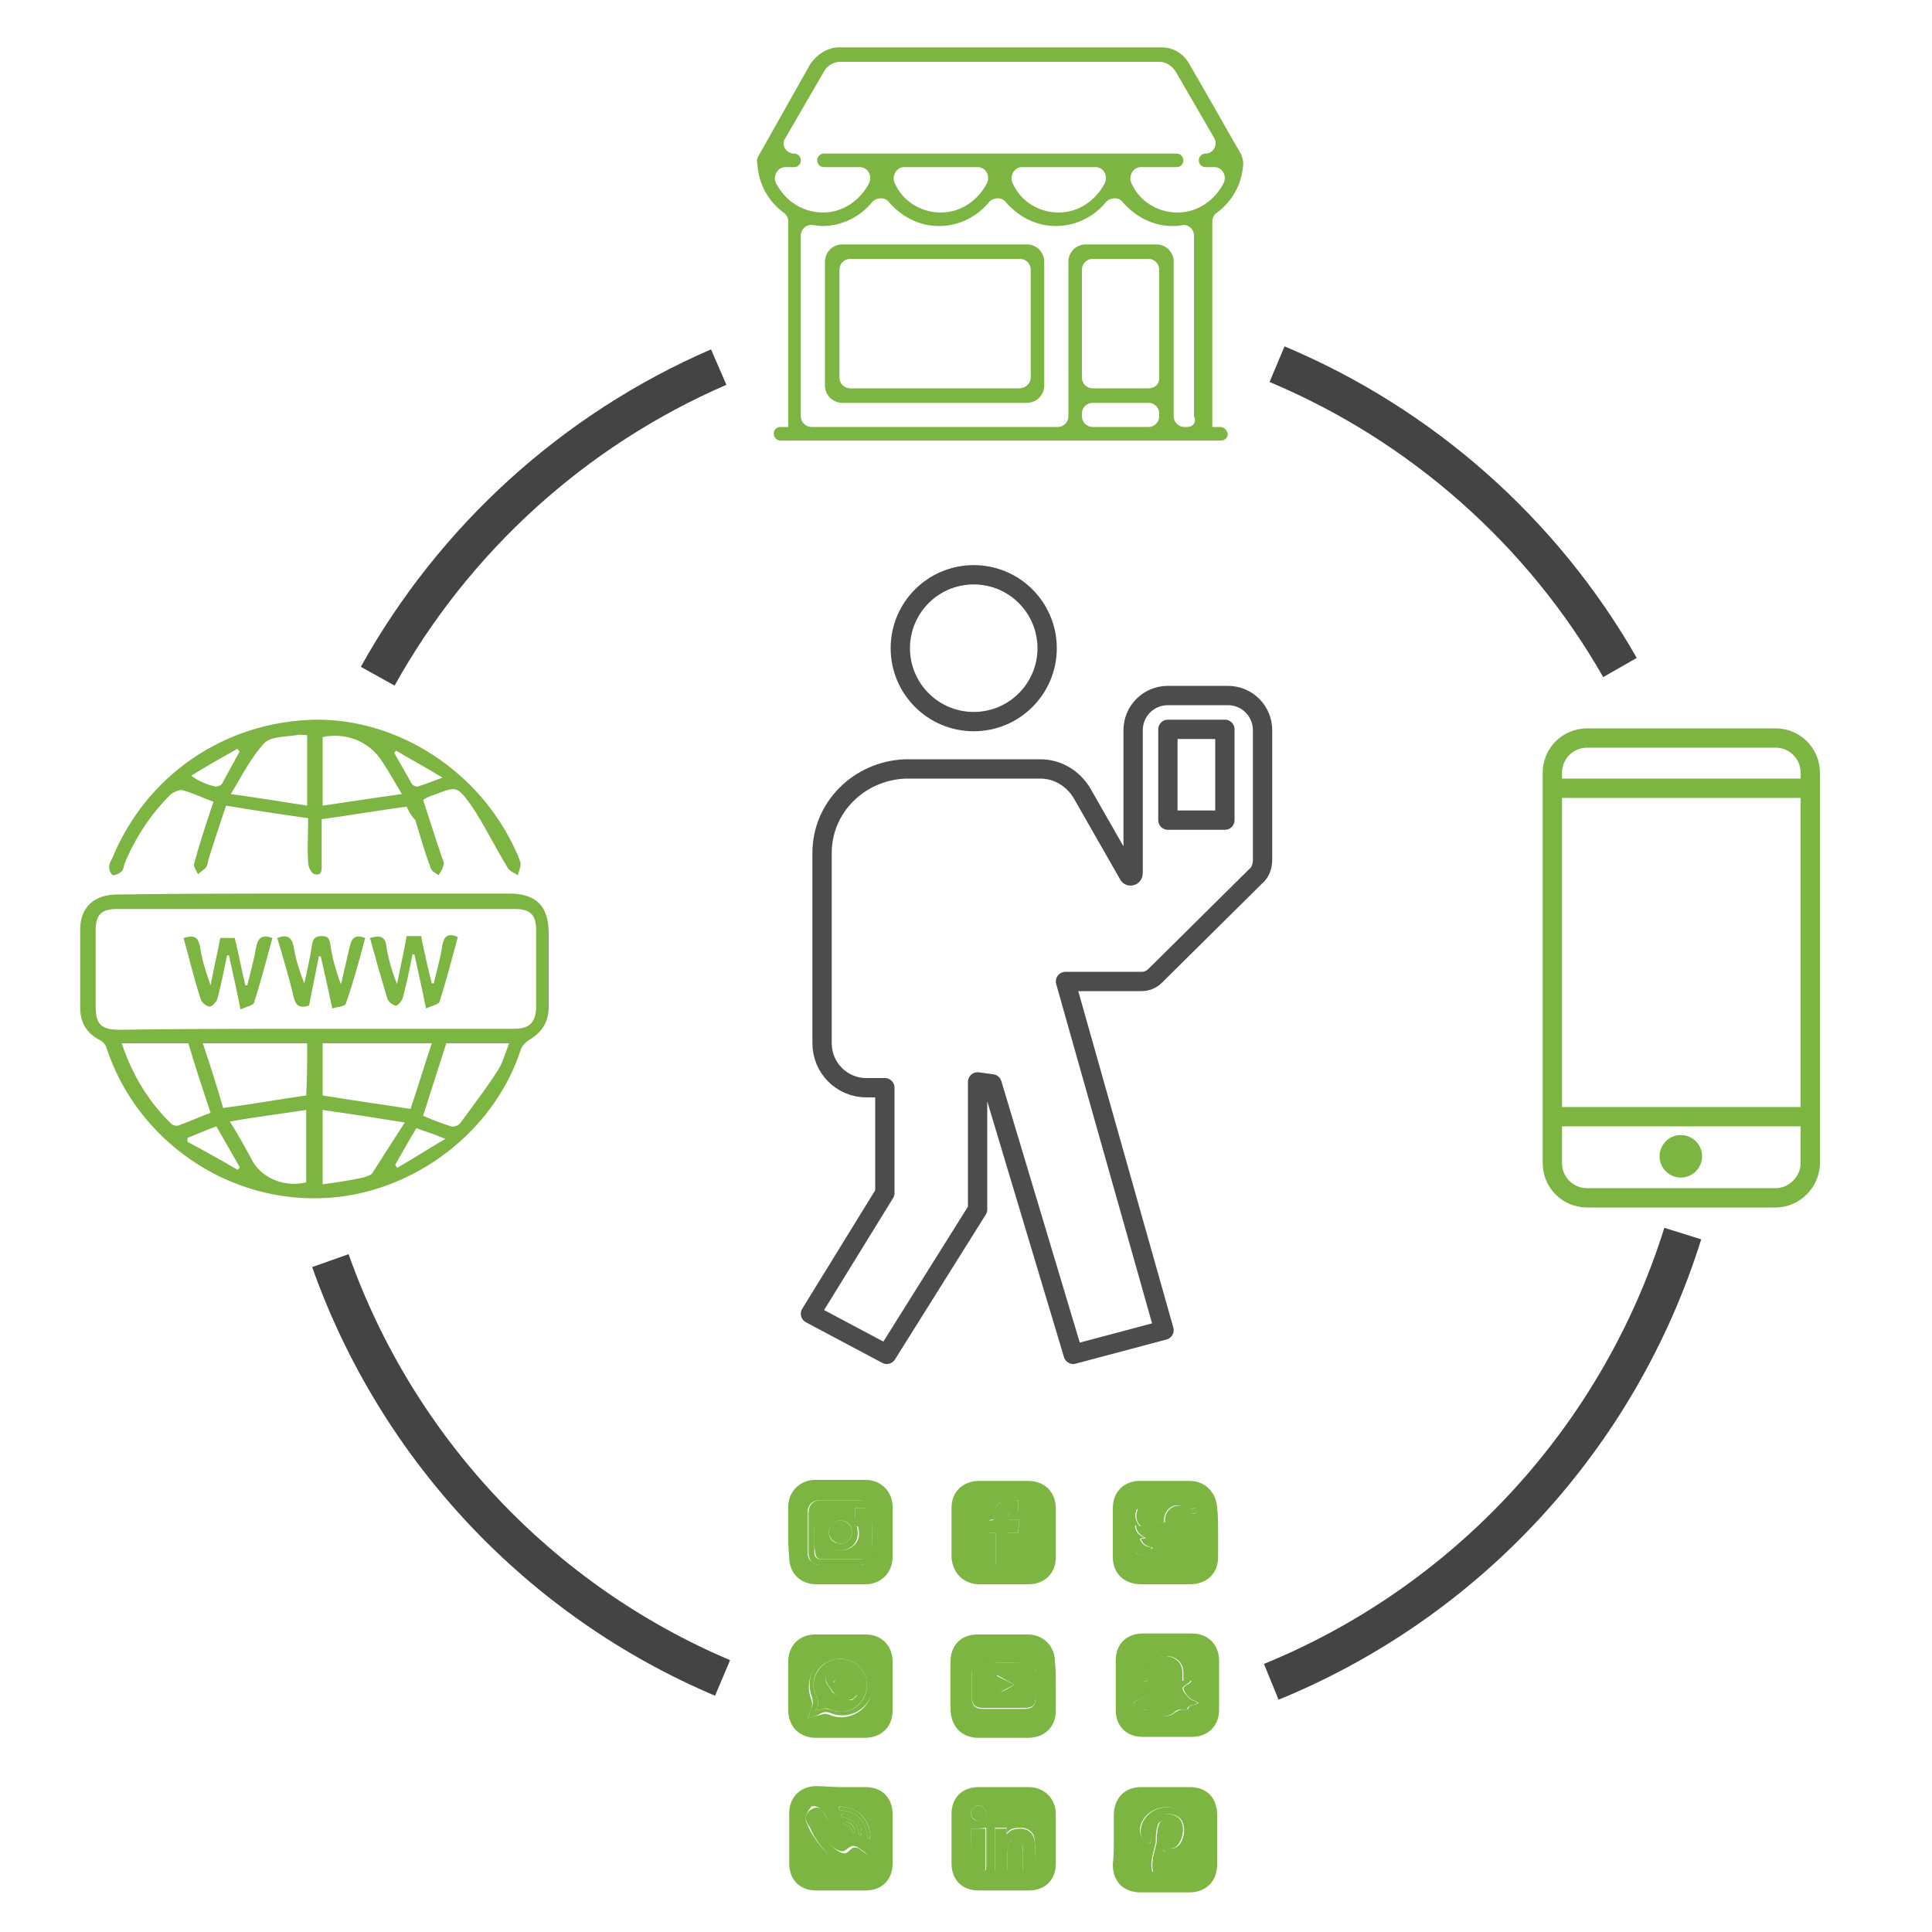 <?xml version="1.0" encoding="utf-8"?>
<!-- Generator: Adobe Illustrator 26.1.0, SVG Export Plug-In . SVG Version: 6.00 Build 0)  -->
<svg version="1.1" id="Layer_1" xmlns="http://www.w3.org/2000/svg" xmlns:xlink="http://www.w3.org/1999/xlink" x="0px" y="0px"
	 viewBox="0 0 200 200" style="enable-background:new 0 0 200 200;" xml:space="preserve">
<style type="text/css">
	.st0{fill:none;stroke:#444445;stroke-width:4;stroke-miterlimit:10;}
	.st1{fill:none;stroke:#7CB542;stroke-width:2;stroke-miterlimit:10;}
	.st2{fill:#7CB542;}
	.st3{fill:none;stroke:#4C4C4C;stroke-width:2;stroke-linecap:round;stroke-linejoin:round;stroke-miterlimit:10;}
</style>
<g>
	<path class="st0" d="M174.2,127.7c-6.6,21.1-22.3,38.1-42.6,46.4"/>
	<path class="st0" d="M132.2,37.7c15,6.3,27.5,17.4,35.5,31.4"/>
	<path class="st0" d="M39.1,70c7.9-14.2,20.3-25.5,35.3-32"/>
	<path class="st0" d="M74.8,173.7c-18.9-8-33.7-23.7-40.6-43.2"/>
	<path class="st1" d="M183.8,124h-19.5c-2,0-3.6-1.6-3.6-3.6V80c0-2,1.6-3.6,3.6-3.6h19.5c2,0,3.6,1.6,3.6,3.6v40.4
		C187.4,122.3,185.8,124,183.8,124z"/>
	<g>
		<circle class="st2" cx="174" cy="119.7" r="2.2"/>
	</g>
	<g>
		<path class="st2" d="M32.7,92.5c6.7,0,13.3,0,20,0c2.8,0,4.1,1.3,4.1,4.1c0,2.5,0,5,0,7.6c0,1.6-0.7,2.7-2.1,3.5
			c-0.3,0.2-0.7,0.6-0.8,1c-2.8,8.5-11,14.7-19.9,15.3c-10.4,0.7-19.9-6-23-15.6c-0.1-0.3-0.4-0.6-0.6-0.7c-1.4-0.7-2.1-1.8-2.1-3.4
			c0-2.7,0-5.4,0-8.1c0-2.3,1.5-3.6,3.8-3.6C19.1,92.5,25.9,92.5,32.7,92.5z M32.7,106.5c6.8,0,13.7,0,20.5,0c1.6,0,2.2-0.6,2.3-2.1
			c0-2.7,0-5.4,0-8.1c0-1.6-0.6-2.2-2.2-2.2c-13.7,0-27.5,0-41.2,0c-1.6,0-2.2,0.6-2.2,2.2c0,2.6,0,5.2,0,7.8c0,1.9,0.5,2.5,2.5,2.5
			C19.2,106.5,25.9,106.5,32.7,106.5z M44.7,108c-4,0-7.6,0-11.3,0c0,1.9,0,3.7,0,5.4c3,0.5,6,0.9,9.1,1.4
			C43.2,112.7,43.9,110.4,44.7,108z M31.8,108c-3.6,0-7.1,0-10.8,0c0.8,2.4,1.5,4.6,2.1,6.7c3-0.4,5.8-0.9,8.6-1.3
			C31.8,111.7,31.8,109.9,31.8,108z M19.5,108c-2.3,0-4.5,0-6.9,0c1.1,3.3,2.8,6.1,5.2,8.4c0.2,0.1,0.5,0.2,0.7,0.1
			c1.1-0.4,2.2-0.9,3.3-1.3C21,112.8,20.2,110.4,19.5,108z M46.2,108c-0.8,2.5-1.6,5-2.4,7.5c0.9,0.4,1.9,0.8,2.9,1.1
			c0.3,0.1,0.8-0.1,1-0.4c1.3-1.8,2.7-3.6,3.9-5.5c0.5-0.8,0.7-1.7,1.1-2.7C50.4,108,48.2,108,46.2,108z M33.4,122.6
			c1.5-0.2,2.8-0.4,4.2-0.7c0.3-0.1,0.7-0.2,0.9-0.4c1.1-1.7,2.1-3.3,3.4-5.3c-3.1-0.5-5.7-0.9-8.5-1.3
			C33.4,117.6,33.4,120,33.4,122.6z M23.8,116.1c1,1.6,1.7,2.9,2.4,4.2c1.1,1.8,3.4,2.6,5.5,2.1c0-2.4,0-4.8,0-7.5
			C29.1,115.3,26.6,115.6,23.8,116.1z M24.6,121.1c0.1-0.1,0.2-0.2,0.2-0.3c-0.8-1.4-1.6-2.8-2.4-4.2c-1.1,0.4-2,0.8-3,1.2
			c0,0.1,0,0.3,0,0.4C21.1,119.1,22.9,120.1,24.6,121.1z M40.9,120.6c0.1,0.1,0.2,0.2,0.2,0.3c1.6-0.9,3.1-1.9,5-3
			c-1.2-0.5-2.1-0.8-3-1.1C42.3,118.1,41.6,119.4,40.9,120.6z"/>
		<path class="st2" d="M42.1,83.5c-3,0.4-5.8,0.9-8.8,1.3c0,1.5,0,3,0,4.6c0,0.5,0.1,1.3-0.7,1.1c-0.3,0-0.7-0.7-0.7-1.2
			c-0.1-1.5,0-3.1,0-4.6c-2.8-0.4-5.5-0.8-8.5-1.3c-0.6,1.8-1.2,3.6-1.8,5.5c-0.1,0.3-0.1,0.6-0.2,0.8c-0.2,0.3-0.6,0.5-0.9,0.8
			c-0.2-0.4-0.5-0.8-0.4-1.1c0.5-1.9,1.1-3.7,1.7-5.5c0.1-0.3,0.2-0.6,0.3-0.9c-1.1-0.4-2.1-0.9-3.2-1.2c-0.3-0.1-0.9,0.2-1.2,0.4
			c-2.1,2.1-3.7,4.5-4.8,7.2c-0.1,0.3-0.1,0.6-0.3,0.8c-0.2,0.2-0.6,0.4-0.9,0.4c-0.2-0.1-0.4-0.5-0.4-0.8s0.1-0.6,0.3-0.9
			c3.5-8.6,11.6-14.2,21-14.4c8.7-0.1,17.1,5.4,20.8,13.6c0.2,0.4,0.4,0.9,0.5,1.3c0,0.4-0.2,0.8-0.3,1.2c-0.3-0.2-0.8-0.4-1-0.7
			c-1.3-2.1-2.4-4.4-3.8-6.5c-1.5-2.1-1.6-2-3.9-1.1c-0.4,0.1-0.8,0.3-1.1,0.5c0.7,2.1,1.3,4.1,2,6.1c0.1,0.2,0.2,0.5,0.1,0.7
			c-0.1,0.4-0.3,0.7-0.5,1c-0.3-0.2-0.7-0.4-0.8-0.7c-0.6-1.6-1.1-3.3-1.6-5C42.6,84.5,42.3,84,42.1,83.5z M41.6,82.2
			c-0.9-1.5-1.5-2.6-2.2-3.6c-1.3-1.9-3.7-2.8-6-2.3c0,2.3,0,4.5,0,7.1C36.1,83,38.7,82.6,41.6,82.2z M31.8,76.1
			c-0.4,0-0.8-0.1-1.1,0c-1.2,0.2-2.7,0.1-3.4,0.9c-1.3,1.4-2.2,3.2-3.4,5.2c2.9,0.4,5.3,0.8,7.9,1.2C31.8,80.8,31.8,78.5,31.8,76.1
			z M24.8,77.8c-0.1-0.1-0.2-0.2-0.2-0.3c-1.6,0.9-3.2,1.8-4.8,2.8c0.8,0.6,1.6,0.9,2.4,1.1c0.2,0.1,0.7-0.1,0.8-0.3
			C23.6,80,24.2,78.9,24.8,77.8z M41,77.7c-0.1,0.1-0.1,0.2-0.2,0.2c0.6,1.1,1.2,2.1,1.8,3.2c0.1,0.2,0.5,0.4,0.7,0.3
			c0.7-0.2,1.4-0.5,2.5-0.9C44,79.4,42.5,78.6,41,77.7z"/>
		<path class="st2" d="M19,97.1c1-0.3,1.5-0.2,1.7,0.9c0.2,1.3,0.6,2.6,1.1,4c0.3-1.6,0.7-3.3,1-4.9c0.5,0,0.9,0,1.5,0
			c0.4,1.6,0.7,3.3,1.1,4.9c0.1,0,0.1,0,0.2,0c0.3-1.3,0.7-2.6,0.9-3.9c0.2-1,0.6-1.4,1.7-1c-0.6,2.2-1.2,4.5-1.9,6.7
			c-0.1,0.3-0.8,0.4-1.4,0.7c-0.4-2-0.8-3.8-1.2-5.6c-0.1,0-0.1,0-0.2,0c-0.3,1.5-0.6,3-1,4.5c-0.1,0.3-0.5,0.8-0.8,0.8
			s-0.8-0.4-0.9-0.7C20.1,101.4,19.6,99.2,19,97.1z"/>
		<path class="st2" d="M38.3,97.1c1-0.3,1.6-0.2,1.7,0.9c0.2,1.3,0.6,2.6,1.1,3.9c0.3-1.6,0.7-3.3,1-5c0.5,0,0.9,0,1.5,0
			c0.3,1.6,0.7,3.3,1.1,4.9c0.1,0,0.1,0,0.2,0c0.3-1.3,0.7-2.6,0.9-4c0.2-1,0.7-1.2,1.6-0.8c-0.6,2.2-1.2,4.5-1.9,6.7
			c-0.1,0.3-0.8,0.4-1.4,0.7c-0.4-2-0.8-3.8-1.2-5.6c-0.1,0-0.1,0-0.2,0c-0.3,1.5-0.6,3-1,4.5c-0.1,0.3-0.5,0.8-0.7,0.8
			c-0.3,0-0.8-0.4-0.9-0.7C39.5,101.4,38.9,99.3,38.3,97.1z"/>
		<path class="st2" d="M32,104.1c-1,0.3-1.4,0-1.6-0.9c-0.5-2.1-1.1-4.1-1.7-6.1c1-0.4,1.5-0.1,1.7,0.9c0.2,1.3,0.6,2.5,1.1,3.8
			c0.3-1.3,0.6-2.7,0.8-4c0.1-0.6,0.3-0.9,1-0.9s0.8,0.3,0.9,0.9c0.2,1.4,0.6,2.8,1.1,4.1c0.3-1.3,0.6-2.6,0.9-3.9
			c0.2-0.9,0.6-1.3,1.6-0.9c-0.6,2.3-1.2,4.5-2,6.8c-0.1,0.3-0.8,0.3-1.4,0.5c-0.4-1.9-0.8-3.7-1.2-5.4c-0.1,0-0.1,0-0.2,0
			C32.7,100.7,32.3,102.4,32,104.1z"/>
	</g>
	<g>
		<g>
			<g>
				<path class="st2" d="M126.3,44.2h-0.8V22.9c0-0.4,0.2-0.7,0.5-0.9c1.6-1.2,2.6-3,2.7-5.1c0-0.3-0.1-0.6-0.2-0.9
					c-0.9-1.5-3.8-6.7-5.4-9.4c-0.6-1.1-1.7-1.7-2.9-1.7H86.9c-1.2,0-2.3,0.7-3,1.7L78.6,16c-0.2,0.3-0.3,0.6-0.2,0.9
					c0.1,2.1,1.1,3.9,2.7,5.1c0.3,0.2,0.5,0.5,0.5,0.9v21.3h-0.8c-0.4,0-0.7,0.3-0.7,0.7s0.3,0.7,0.7,0.7h45.6
					c0.4,0,0.7-0.3,0.7-0.7C127,44.5,126.7,44.2,126.3,44.2z M80.3,18.9c-0.3-0.7,0.2-1.6,1-1.6h0.9c0.4,0,0.7-0.3,0.7-0.7
					c0-0.4-0.3-0.7-0.7-0.7l0,0c-0.8,0-1.4-0.9-0.9-1.6l4-6.9c0.3-0.6,1-1,1.7-1h33c0.7,0,1.3,0.4,1.7,1l4,6.9
					c0.4,0.7-0.1,1.6-0.9,1.6l0,0c-0.4,0-0.7,0.3-0.7,0.7s0.3,0.7,0.7,0.7h0.9c0.8,0,1.3,0.8,1,1.6c-0.9,1.8-2.7,3.1-4.8,3.1
					c-2.1,0-4-1.2-4.8-3.1c-0.3-0.7,0.2-1.6,1-1.6h3.7c0.4,0,0.7-0.3,0.7-0.7c0-0.4-0.3-0.7-0.7-0.7H85.3c-0.4,0-0.7,0.3-0.7,0.7
					s0.3,0.7,0.7,0.7H89c0.8,0,1.3,0.8,1,1.6c-0.9,1.8-2.7,3.1-4.8,3.1C83,22,81.2,20.7,80.3,18.9z M113.4,17.3c0.8,0,1.3,0.8,1,1.6
					c-0.9,1.8-2.7,3.1-4.8,3.1c-2.1,0-4-1.2-4.8-3.1c-0.3-0.7,0.2-1.6,1-1.6H113.4z M101.2,17.3c0.8,0,1.3,0.8,1,1.6
					c-0.9,1.8-2.7,3.1-4.8,3.1c-2.1,0-4-1.2-4.8-3.1c-0.3-0.7,0.2-1.6,1-1.6H101.2z M118.9,44.2h-5.8c-0.6,0-1.1-0.5-1.1-1.1v-0.3
					c0-0.6,0.5-1.1,1.1-1.1h5.8c0.6,0,1.1,0.5,1.1,1.1v0.3C120,43.7,119.5,44.2,118.9,44.2z M118.9,40.2h-5.8
					c-0.6,0-1.1-0.5-1.1-1.1V27.9c0-0.6,0.5-1.1,1.1-1.1h5.8c0.6,0,1.1,0.5,1.1,1.1v11.3C120,39.8,119.5,40.2,118.9,40.2z
					 M122.9,44.2h-0.3c-0.6,0-1.1-0.5-1.1-1.1v-16c0-1-0.8-1.8-1.8-1.8h-7.3c-1,0-1.8,0.8-1.8,1.8v16c0,0.6-0.5,1.1-1.1,1.1H84
					c-0.6,0-1.1-0.5-1.1-1.1V24.4c0-0.7,0.6-1.2,1.2-1.1c0.3,0,0.7,0.1,1,0.1c2.1,0,4-1,5.2-2.5c0.5-0.5,1.3-0.5,1.7,0
					c1.3,1.5,3.1,2.5,5.2,2.5s4-1,5.2-2.5c0.5-0.5,1.3-0.5,1.7,0c1.3,1.5,3.1,2.5,5.2,2.5s4-1,5.2-2.5c0.5-0.5,1.3-0.5,1.7,0
					c1.3,1.5,3.1,2.5,5.2,2.5c0.3,0,0.7,0,1-0.1c0.6-0.1,1.2,0.4,1.2,1.1v18.7C123.9,43.7,123.5,44.2,122.9,44.2z"/>
			</g>
		</g>
	</g>
	<g>
		<g>
			<g>
				<path class="st2" d="M106.3,25.3H87.2c-1,0-1.8,0.8-1.8,1.8v12.8c0,1,0.8,1.8,1.8,1.8h19.1c1,0,1.8-0.8,1.8-1.8V27.1
					C108.1,26.1,107.3,25.3,106.3,25.3z M105.5,40.2H88c-0.6,0-1.1-0.5-1.1-1.1V27.9c0-0.6,0.5-1.1,1.1-1.1h17.6
					c0.6,0,1.1,0.5,1.1,1.1v11.3C106.6,39.8,106.1,40.2,105.5,40.2z"/>
			</g>
		</g>
	</g>
	<line class="st1" x1="160.4" y1="81.6" x2="187.2" y2="81.6"/>
	<line class="st1" x1="160.4" y1="115.6" x2="187.2" y2="115.6"/>
	<g>
		<g>
			<path class="st3" d="M85.1,88.3V108c0,2.5,2,4.6,4.6,4.6h1.9v10.9L83.9,136l7.9,4.2l9.4-15V112l1.5,0.2l8.4,28l9.4-2.5
				l-10.2-36.1h7.9c0.5,0,1-0.2,1.4-0.6L130,90.7c0.5-0.4,0.7-1.1,0.7-1.7V75.6c0-2-1.6-3.6-3.6-3.6h-6.2c-2,0-3.6,1.6-3.6,3.6v14.8
				c0,0.3-0.4,0.4-0.5,0.1l-4.8-8.4c-0.9-1.5-2.5-2.5-4.3-2.5h-14C88.9,79.8,85.1,83.6,85.1,88.3z"/>
			<rect x="120.9" y="75.5" class="st3" width="5.9" height="9.4"/>
		</g>
		<circle class="st3" cx="100.8" cy="67.1" r="7.6"/>
	</g>
	<g>
		<g>
			<path class="st2" d="M109.3,158.7c0,0.8,0,1.7,0,2.5c0,1.7-1.2,2.8-2.8,2.8c-1.7,0-3.4,0-5.1,0s-2.8-1.2-2.9-2.8
				c0-1.7,0-3.4,0-5.1c0-1.7,1.2-2.8,2.9-2.8c1.7,0,3.3,0,5,0s2.9,1.1,2.9,2.9C109.3,157,109.3,157.8,109.3,158.7L109.3,158.7z
				 M105.4,155.3c-0.7,0-1.3-0.1-1.9,0.3c-0.6,0.4-0.5,1.1-0.6,1.7c-0.2,0-0.4,0-0.5,0.1c0,0.5,0,0.9,0,1.3c0.2,0,0.4,0,0.7,0
				c0,1.1,0,2.2,0,3.3c0.4,0,0.8,0,1.3,0c0-1.1,0-2.2,0-3.3c0.3,0,0.7,0,1,0c0-0.5,0.1-0.9,0.1-1.4c-0.4,0-0.7,0-1.1,0
				c0-0.3,0-0.6,0.1-0.7c0.3-0.2,0.6-0.2,0.9-0.2C105.4,156,105.4,155.7,105.4,155.3z"/>
		</g>
		<g>
			<path class="st2" d="M115.3,190.4c0-0.8,0-1.7,0-2.5c0-1.7,1.1-2.9,2.8-2.9c1.7,0,3.4,0,5.1,0s2.8,1.1,2.8,2.9c0,1.7,0,3.4,0,5.1
				c0,1.7-1.1,2.9-2.9,2.9c-1.7,0-3.3,0-5,0c-1.8,0-2.9-1.1-2.9-2.9C115.3,192,115.3,191.2,115.3,190.4z M119,190.9
				c0.2-0.2,0.2-0.5,0-0.7c-0.1-0.1-0.1-0.2-0.1-0.3c-0.2-0.9,0.3-1.7,1.2-2c0.9-0.3,1.9,0,2.2,0.7c0.4,0.8,0,2.2-0.6,2.6
				c-0.3,0.2-0.6,0.2-0.9,0s-0.3-0.5-0.2-0.8c0.1-0.4,0.3-0.7,0.3-1.1c0-0.2-0.1-0.5-0.3-0.7c-0.3-0.2-0.6,0-0.7,0.2
				c-0.1,0.3-0.2,0.6-0.2,0.9c-0.1,0.4,0,0.8-0.1,1.2s-0.2,0.8-0.3,1.2c-0.1,0.5-0.2,1.1,0,1.7c0.6-0.6,0.8-1.5,1-2.3
				c0.8,0.5,1.6,0.5,2.2,0c0.7-0.6,1.1-1.9,0.8-2.8c-0.3-1-1.1-1.5-2.1-1.6c-1.6-0.2-3,0.8-3.2,2.2C118,190,118.3,190.7,119,190.9z"
				/>
		</g>
		<g>
			<path class="st2" d="M87,185c0.9,0,1.7,0,2.6,0c1.7,0,2.8,1.1,2.8,2.8s0,3.4,0,5.1c0,1.7-1.1,2.8-2.8,2.8c-1.7,0-3.4,0-5.1,0
				s-2.8-1.1-2.8-2.8s0-3.5,0-5.2c0-1.6,1.1-2.8,2.8-2.8C85.3,184.9,86.1,185,87,185z M83.4,188.4c0,0.1,0.1,0.3,0.2,0.5
				c0.2,0.5,0.4,0.9,0.7,1.3c1,1.6,2.4,2.7,4.1,3.4c0.6,0.3,1.6-0.3,1.6-1c0-0.2-0.1-0.4-0.2-0.6c-0.3-0.3-0.6-0.5-0.9-0.7
				c-0.5-0.3-0.7-0.3-1.2,0.1c-0.2,0.2-0.5,0.3-0.8,0.2c-0.7-0.3-1.2-0.7-1.5-1.4c-0.3-0.5-0.3-0.7,0.2-1.1c0.3-0.2,0.3-0.5,0.1-0.8
				c-0.2-0.3-0.4-0.6-0.7-0.9c-0.2-0.3-0.5-0.5-1-0.4C83.7,187.4,83.4,187.8,83.4,188.4z M90.1,190.1c-0.1-1.3-0.7-2.3-1.8-2.8
				c-0.4-0.2-0.9-0.2-1.3-0.3c-0.1,0-0.2,0.1-0.2,0.2c0.1,0.1,0.1,0.1,0.2,0.2c0.1,0,0.1,0,0.2,0c1.7,0.3,2.3,1,2.6,2.7
				c0,0.1,0.1,0.2,0.2,0.3C90,190.3,90.1,190.2,90.1,190.1z M87.2,187.8c0,0-0.1,0.1-0.2,0.1c0.1,0.1,0.2,0.2,0.3,0.2
				c0.9,0.2,1.5,0.7,1.6,1.7c0,0.1,0.1,0.2,0.2,0.3c0-0.1,0.1-0.2,0.1-0.4C89.2,188.7,88.3,187.9,87.2,187.8z M88.5,189.6
				c0-0.5-0.5-1-0.9-1c-0.1,0-0.2,0.1-0.3,0.1c0.1,0.1,0.1,0.2,0.2,0.2c0.4,0.1,0.6,0.3,0.7,0.7c0,0.1,0.1,0.1,0.2,0.2
				C88.4,189.8,88.4,189.7,88.5,189.6z"/>
		</g>
		<g>
			<path class="st2" d="M126.1,158.6c0,0.9,0,1.7,0,2.6c0,1.7-1.2,2.8-2.9,2.8c-1.7,0-3.4,0-5.1,0s-2.9-1.1-2.9-2.8s0-3.4,0-5.1
				c0-1.7,1.2-2.8,2.8-2.8c1.7,0,3.4,0,5.1,0s2.8,1.2,2.9,2.8C126.1,156.9,126.1,157.8,126.1,158.6L126.1,158.6z M117.6,160.8
				C117.6,160.8,117.6,160.9,117.6,160.8c2.4,1.2,5.2,0,5.7-2.8c0.1-0.5,0.1-0.9,0.5-1.2c0,0,0.1-0.1,0.1-0.2
				c-0.2,0-0.4,0.1-0.6,0.1c0.2-0.2,0.3-0.4,0.4-0.6c-0.5,0.2-0.8,0.2-1.3-0.1c-0.8-0.5-1.8,0.2-1.9,1.2c0,0.1,0,0.2,0,0.4
				c-1.1-0.1-2-0.6-2.8-1.4c-0.3,0.7-0.2,1.2,0.3,1.8c-0.2,0-0.3-0.1-0.5-0.1c0,0.7,0.4,1,1,1.3c-0.2,0-0.3,0-0.5,0.1
				c0.2,0.6,0.6,0.8,1.2,0.9v0.1C118.8,160.5,118.2,160.7,117.6,160.8z"/>
		</g>
		<g>
			<path class="st2" d="M109.3,190.4c0,0.8,0,1.7,0,2.5c0,1.7-1.1,2.8-2.8,2.8c-1.7,0-3.5,0-5.2,0s-2.8-1.1-2.8-2.8s0-3.4,0-5.1
				c0-1.7,1.1-2.8,2.8-2.8c1.7,0,3.5,0,5.2,0c1.6,0,2.8,1.2,2.8,2.8C109.3,188.7,109.3,189.5,109.3,190.4z M103,193.6
				c0.5,0,0.9,0,1.3,0c0-0.6,0-1.2,0-1.7c0-0.3,0-0.7,0.1-1c0.1-0.4,0.4-0.5,0.7-0.6c0.4,0,0.6,0.2,0.7,0.6c0,0.3,0.1,0.6,0.1,0.9
				c0,0.6,0,1.2,0,1.9c0.4,0,0.8,0,1.1,0c0.1,0,0.2-0.2,0.2-0.3c0-1,0-1.9-0.1-2.9c0-0.7-0.5-1.2-1.3-1.3c-0.6,0-1.2,0-1.6,0.6
				c0-0.2,0-0.4,0-0.6c-0.4,0-0.8,0-1.2,0c0,0.1,0,0.2,0,0.2C103,190.9,103,192.2,103,193.6z M100.5,189.3c0,1.1,0,2.2,0,3.3
				s0,1.1,1.2,1.1c0.3,0,0.4-0.1,0.4-0.4c0-1.2,0-2.4,0-3.7c0-0.1,0-0.2,0-0.4C101.5,189.3,101.1,189.3,100.5,189.3z M101.3,188.5
				c0.4,0,0.8-0.4,0.8-0.8c0-0.4-0.4-0.8-0.8-0.8s-0.8,0.4-0.8,0.8C100.5,188.2,100.9,188.5,101.3,188.5z"/>
		</g>
		<g>
			<path class="st2" d="M120.8,169.1c0.9,0,1.7,0,2.6,0c1.7,0,2.8,1.2,2.8,2.8c0,1.7,0,3.4,0,5.1c0,1.7-1.2,2.8-2.8,2.8
				c-1.7,0-3.4,0-5.1,0s-2.8-1.1-2.8-2.8s0-3.4,0-5.1c0-1.7,1.1-2.8,2.8-2.8C119,169.1,119.9,169.1,120.8,169.1z M117.3,176.2
				c0.1,0.1,0.2,0.2,0.2,0.2c0.3,0.1,0.8,0.1,0.9,0.6c0,0,0.2,0,0.3,0c0.4-0.1,0.7,0,1.1,0.3c0.6,0.4,1.2,0.5,1.8,0
				c0.3-0.2,0.7-0.4,1.1-0.3c0.1,0,0.3-0.1,0.3-0.1c0.1-0.3,0.2-0.3,0.5-0.4c0.2,0,0.3-0.1,0.6-0.2c-0.2-0.1-0.2-0.1-0.3-0.2
				c-0.5-0.1-0.9-0.5-1.1-0.9c-0.3-0.4-0.2-0.6,0.2-0.8c0.2-0.1,0.3-0.2,0.4-0.3V174c-0.3,0-0.5,0-0.8,0c0-0.3,0-0.6,0-0.9
				c0-0.3-0.1-0.6-0.2-0.8c-0.4-0.7-1.2-1-2.1-0.8c-0.8,0.2-1.3,0.8-1.3,1.6c0,0.2,0,0.3,0,0.5c0,0.3-0.1,0.5-0.4,0.4
				c-0.1,0-0.3,0-0.4,0c0,0.1,0,0.1,0,0.2c0.1,0.1,0.3,0.2,0.5,0.3c0.4,0.2,0.5,0.3,0.2,0.7C118.4,175.7,118,176,117.3,176.2z"/>
		</g>
		<g>
			<path class="st2" d="M109.3,174.5c0,0.9,0,1.7,0,2.6c0,1.7-1.2,2.8-2.9,2.8c-1.7,0-3.4,0-5.1,0s-2.8-1.1-2.9-2.8
				c0-1.7,0-3.4,0-5.1c0-1.7,1.1-2.8,2.8-2.8c1.7,0,3.5,0,5.2,0c1.6,0,2.8,1.2,2.8,2.8C109.3,172.8,109.3,173.6,109.3,174.5
				L109.3,174.5z M103.9,172.1L103.9,172.1c-0.7,0-1.4,0-2.1,0c-0.9,0-1.2,0.3-1.2,1.2c0,0.8,0,1.6,0,2.4c0,0.8,0.3,1.2,1.1,1.2
				c1.5,0,2.9,0,4.4,0c0.8,0,1.1-0.4,1.1-1.1c0-0.8,0-1.7,0-2.5s-0.3-1.1-1.1-1.1C105.3,172.1,104.6,172.1,103.9,172.1z"/>
		</g>
		<g>
			<path class="st2" d="M81.6,174.5c0-0.8,0-1.7,0-2.5c0-1.6,1.1-2.8,2.8-2.8c1.7,0,3.5,0,5.2,0s2.8,1.2,2.8,2.8c0,1.7,0,3.4,0,5.1
				c0,1.7-1.2,2.8-2.9,2.8c-1.7,0-3.3,0-5,0s-2.9-1.1-2.9-2.9C81.6,176.2,81.6,175.3,81.6,174.5L81.6,174.5z M83.6,177.9
				c0.5-0.2,1-0.3,1.4-0.4c0.3-0.1,0.5-0.1,0.8,0c2.3,1,4.8-0.9,4.5-3.4c-0.2-1.4-1-2.3-2.4-2.7c-1.3-0.4-2.4,0-3.3,1
				s-1.1,2.3-0.6,3.6c0.1,0.2,0.1,0.5,0,0.7C84,176.9,83.8,177.3,83.6,177.9z"/>
		</g>
		<g>
			<path class="st2" d="M81.6,158.6c0-0.9,0-1.7,0-2.6c0-1.6,1.2-2.8,2.8-2.8c1.7,0,3.5,0,5.2,0c1.6,0,2.8,1.2,2.8,2.8
				c0,1.7,0,3.5,0,5.2c0,1.6-1.2,2.8-2.8,2.8c-1.7,0-3.4,0-5.1,0s-2.8-1.2-2.8-2.8C81.6,160.4,81.6,159.5,81.6,158.6L81.6,158.6z
				 M90.3,158.7L90.3,158.7c0-0.7,0-1.3,0-2v-0.1c0-0.8-0.5-1.3-1.3-1.3c-1.4,0-2.7,0-4.1,0c-0.8,0-1.3,0.5-1.3,1.3
				c0,1.4,0,2.7,0,4.1c0,0.8,0.5,1.2,1.2,1.3c1.4,0,2.8,0,4.2,0c0.8,0,1.2-0.5,1.2-1.3C90.3,160,90.3,159.4,90.3,158.7z"/>
		</g>
		<g>
			<path class="st2" d="M105.4,155.3c0,0.4,0,0.7,0,1.1c-0.3,0.1-0.7,0.1-0.9,0.2c-0.1,0.1-0.1,0.4-0.1,0.7c0.4,0,0.7,0,1.1,0
				c0,0.5-0.1,0.9-0.1,1.4c-0.3,0-0.6,0-1,0c0,1.1,0,2.2,0,3.3c-0.4,0-0.8,0-1.3,0c0-1.1,0-2.2,0-3.3c-0.2,0-0.4,0-0.7,0
				c0-0.4,0-0.9,0-1.3c0.2,0,0.3,0,0.5-0.1c0-0.6,0-1.3,0.6-1.7C104.1,155.1,104.7,155.3,105.4,155.3z"/>
		</g>
		<g>
			<path class="st2" d="M119,190.9c-0.7-0.2-1-0.8-0.9-1.6c0.2-1.4,1.6-2.4,3.2-2.2c1,0.1,1.8,0.6,2.1,1.6c0.3,0.9-0.1,2.2-0.8,2.8
				c-0.7,0.5-1.5,0.6-2.2,0c-0.2,0.8-0.4,1.6-1,2.3c-0.2-0.6-0.1-1.1,0-1.7c0.1-0.4,0.2-0.8,0.3-1.2c0.1-0.4,0-0.8,0.1-1.2
				c0-0.3,0.1-0.6,0.2-0.9c0.1-0.3,0.5-0.4,0.7-0.2c0.2,0.1,0.3,0.4,0.3,0.7c0,0.4-0.2,0.7-0.3,1.1c-0.1,0.3-0.1,0.6,0.2,0.8
				c0.3,0.2,0.6,0.2,0.9,0c0.7-0.4,1-1.8,0.6-2.6c-0.3-0.7-1.3-1-2.2-0.7c-0.9,0.3-1.4,1.2-1.2,2c0,0.1,0.1,0.2,0.1,0.3
				C119.2,190.4,119.2,190.6,119,190.9z"/>
		</g>
		<g>
			<path class="st2" d="M83.4,188.4c0-0.6,0.3-1,0.8-1.2s0.7,0,1,0.4c0.2,0.3,0.4,0.6,0.7,0.9c0.2,0.3,0.1,0.5-0.1,0.8
				c-0.4,0.4-0.5,0.6-0.2,1.1c0.3,0.7,0.9,1.1,1.5,1.4c0.3,0.1,0.5,0.1,0.8-0.2c0.4-0.4,0.7-0.5,1.2-0.1c0.3,0.2,0.6,0.4,0.9,0.7
				c0.1,0.1,0.2,0.4,0.2,0.6c-0.1,0.7-1,1.2-1.6,1c-1.7-0.7-3.1-1.8-4.1-3.4c-0.3-0.4-0.5-0.9-0.7-1.3
				C83.5,188.7,83.5,188.5,83.4,188.4z"/>
		</g>
		<g>
			<path class="st2" d="M90.1,190.1c0,0-0.1,0.1-0.1,0.3c-0.1-0.1-0.2-0.2-0.2-0.3c-0.3-1.7-0.9-2.4-2.6-2.7c-0.1,0-0.1,0-0.2,0
				s-0.1-0.1-0.2-0.2c0.1-0.1,0.2-0.2,0.2-0.2c0.4,0.1,0.9,0.1,1.3,0.3C89.4,187.8,90,188.9,90.1,190.1z"/>
		</g>
		<g>
			<path class="st2" d="M87.2,187.8c1.1,0,2,0.9,2,1.9c0,0.1-0.1,0.2-0.1,0.4c-0.1-0.1-0.2-0.2-0.2-0.3c-0.1-1-0.7-1.5-1.6-1.7
				c-0.1,0-0.2-0.1-0.3-0.2C87.1,187.9,87.2,187.8,87.2,187.8z"/>
		</g>
		<g>
			<path class="st2" d="M88.5,189.6c0,0-0.1,0.1-0.1,0.2c-0.1-0.1-0.2-0.1-0.2-0.2c-0.1-0.4-0.3-0.6-0.7-0.7c-0.1,0-0.1-0.1-0.2-0.2
				c0.1-0.1,0.2-0.2,0.3-0.1C88,188.6,88.5,189.2,88.5,189.6z"/>
		</g>
		<g>
			<path class="st2" d="M117.6,160.8c0.6-0.2,1.2-0.4,1.7-0.5v-0.1c-0.5-0.1-1-0.3-1.2-0.9c0.1,0,0.3,0,0.5-0.1
				c-0.6-0.3-1-0.7-1-1.3c0.2,0,0.3,0.1,0.5,0.1c-0.5-0.5-0.6-1.1-0.3-1.8c0.8,0.8,1.7,1.3,2.8,1.4c0-0.1,0-0.2,0-0.4
				c0.1-1,1.1-1.6,1.9-1.2c0.5,0.2,0.8,0.3,1.3,0.1c-0.1,0.2-0.3,0.4-0.4,0.6c0.2,0,0.4-0.1,0.6-0.1c-0.1,0.1-0.1,0.2-0.1,0.2
				c-0.5,0.3-0.4,0.8-0.5,1.2C122.8,160.9,120,162.1,117.6,160.8C117.6,160.9,117.6,160.8,117.6,160.8z"/>
		</g>
		<g>
			<path class="st2" d="M103,193.6c0-1.4,0-2.8,0-4.1c0-0.1,0-0.1,0-0.2c0.4,0,0.8,0,1.2,0c0,0.2,0,0.3,0,0.6c0.5-0.6,1-0.6,1.6-0.6
				c0.7,0.1,1.2,0.5,1.3,1.3c0.1,1,0.1,1.9,0.1,2.9c0,0.1-0.1,0.3-0.2,0.3c-0.4,0-0.7,0-1.1,0c0-0.7,0-1.3,0-1.9
				c0-0.3,0-0.6-0.1-0.9c-0.1-0.4-0.3-0.6-0.7-0.6c-0.4,0-0.7,0.2-0.7,0.6c-0.1,0.3-0.1,0.7-0.1,1c0,0.6,0,1.1,0,1.7
				C103.9,193.6,103.5,193.6,103,193.6z"/>
		</g>
		<g>
			<path class="st2" d="M100.5,189.3c0.5,0,1,0,1.5,0c0,0.1,0,0.3,0,0.4c0,1.2,0,2.4,0,3.7c0,0.3-0.1,0.4-0.4,0.4
				c-1.1,0-1.1,0-1.2-1.1C100.5,191.5,100.5,190.4,100.5,189.3z"/>
		</g>
		<g>
			<path class="st2" d="M101.3,188.5c-0.4,0-0.8-0.4-0.8-0.8c0-0.4,0.4-0.8,0.8-0.8s0.8,0.4,0.8,0.8
				C102.1,188.2,101.7,188.6,101.3,188.5z"/>
		</g>
		<g>
			<path class="st2" d="M117.3,176.2c0.7-0.2,1.1-0.5,1.4-1c0.2-0.4,0.2-0.6-0.2-0.7c-0.2-0.1-0.3-0.2-0.5-0.3c0-0.1,0-0.1,0-0.2
				c0.1,0,0.3-0.1,0.4,0c0.4,0.1,0.5,0,0.4-0.4c0-0.2,0-0.3,0-0.5c0-0.8,0.5-1.4,1.3-1.6c0.8-0.2,1.7,0.1,2.1,0.8
				c0.1,0.2,0.2,0.5,0.2,0.8s0,0.6,0,0.9c0.3,0,0.6,0,0.8,0v0.1c-0.1,0.1-0.3,0.2-0.4,0.3c-0.4,0.2-0.5,0.4-0.2,0.8
				c0.3,0.4,0.6,0.8,1.1,0.9c0.1,0,0.1,0.1,0.3,0.2c-0.2,0.1-0.4,0.2-0.6,0.2c-0.2,0.1-0.4,0.1-0.5,0.4c0,0.1-0.2,0.1-0.3,0.1
				c-0.4-0.1-0.8,0-1.1,0.3c-0.6,0.5-1.2,0.4-1.8,0c-0.3-0.2-0.7-0.3-1.1-0.3c-0.1,0-0.3,0-0.3,0c-0.1-0.5-0.5-0.4-0.9-0.6
				C117.5,176.4,117.5,176.3,117.3,176.2z"/>
		</g>
		<g>
			<path class="st2" d="M103.9,172.1c0.7,0,1.5,0,2.2,0c0.8,0,1.1,0.4,1.1,1.1c0,0.8,0,1.7,0,2.5s-0.3,1.1-1.1,1.1
				c-1.5,0-2.9,0-4.4,0c-0.8,0-1.1-0.4-1.1-1.2s0-1.6,0-2.4c0-0.8,0.3-1.2,1.2-1.2C102.5,172.1,103.2,172.1,103.9,172.1L103.9,172.1
				z M105,174.4c-0.6-0.3-1.2-0.7-1.8-1c0,0.7,0,1.3,0,1.9C103.8,175.1,104.4,174.8,105,174.4z"/>
		</g>
		<g>
			<path class="st2" d="M83.6,177.9c0.2-0.5,0.3-0.9,0.5-1.4c0.1-0.2,0-0.5,0-0.7c-0.5-1.3-0.4-2.5,0.6-3.6c0.9-1,2-1.3,3.3-1
				c1.4,0.4,2.2,1.3,2.4,2.7c0.3,2.5-2.2,4.4-4.5,3.4c-0.3-0.1-0.5-0.1-0.8,0C84.6,177.6,84.2,177.7,83.6,177.9z M84.4,177.1
				c0.3-0.1,0.4-0.1,0.5-0.1c0.4-0.2,0.7-0.1,1.1,0c0.4,0.2,0.9,0.2,1.3,0.2c1.6-0.2,2.7-1.6,2.4-3.3c-0.3-1.5-1.9-2.5-3.4-2.1
				c-1.6,0.4-2.5,2-1.9,3.5C84.7,175.9,84.9,176.4,84.4,177.1z"/>
		</g>
		<g>
			<path class="st2" d="M90.3,158.7c0,0.7,0,1.3,0,2c0,0.8-0.5,1.3-1.2,1.3c-1.4,0-2.8,0-4.2,0c-0.8,0-1.2-0.5-1.2-1.3
				c0-1.4,0-2.7,0-4.1c0-0.8,0.5-1.3,1.3-1.3c1.4,0,2.7,0,4.1,0c0.8,0,1.2,0.5,1.3,1.3v0.1C90.3,157.4,90.3,158,90.3,158.7
				L90.3,158.7z M84.3,158c0,0.9,0,1.8,0,2.7c0,0.4,0.2,0.7,0.6,0.7c1.4,0,2.8,0,4.2,0c0.3,0,0.6-0.2,0.6-0.5c0-0.9,0-1.9,0-2.9
				c-0.3,0-0.6,0-1,0c0.2,0.9,0.1,1.7-0.7,2.2c-0.6,0.4-1.3,0.4-2,0c-0.8-0.5-1-1.3-0.8-2.2C84.9,158,84.6,158,84.3,158z M87,159.8
				c0.6,0,1.2-0.5,1.2-1.2s-0.5-1.2-1.2-1.2c-0.6,0-1.2,0.5-1.2,1.2S86.3,159.8,87,159.8z M88.5,156.1c0,0.4,0,0.7,0,1.1
				c0.4,0,0.7,0,1.1,0c0-0.4,0-0.7,0-1.1C89.2,156.1,88.8,156.1,88.5,156.1z"/>
		</g>
		<g>
			<path class="st2" d="M105,174.4c-0.6,0.3-1.2,0.6-1.8,1c0-0.7,0-1.3,0-1.9C103.8,173.8,104.4,174.1,105,174.4z"/>
		</g>
		<g>
			<path class="st2" d="M84.4,177.1c0.5-0.7,0.3-1.2,0-1.8c-0.6-1.5,0.4-3.1,1.9-3.5s3.1,0.6,3.4,2.1c0.3,1.6-0.8,3.1-2.4,3.3
				c-0.4,0-0.9,0-1.3-0.2s-0.7-0.2-1.1,0C84.8,177,84.7,177,84.4,177.1z M87.9,176c0.1,0,0.2,0,0.3,0c0.2-0.2,0.4-0.3,0.5-0.5
				c0,0-0.2-0.3-0.4-0.4c-0.2-0.2-0.5-0.2-0.7,0.1c0,0.1-0.3,0.1-0.3,0.1c-0.3-0.2-0.6-0.5-0.9-0.8c-0.1-0.1-0.1-0.2-0.1-0.3
				c0.3-0.3,0.1-0.6,0-0.9c-0.1-0.3-0.4-0.3-0.6-0.1c-0.3,0.3-0.3,0.7-0.1,1.1c0.2,0.3,0.4,0.6,0.6,0.9
				C86.6,175.5,87.2,175.8,87.9,176z"/>
		</g>
		<g>
			<path class="st2" d="M84.3,158c0.4,0,0.7,0,1,0c-0.2,0.9,0,1.7,0.8,2.2c0.6,0.4,1.3,0.4,2,0c0.8-0.5,1-1.3,0.7-2.2
				c0.3,0,0.6,0,1,0c0,1,0,1.9,0,2.9c0,0.3-0.3,0.5-0.6,0.5c-1.4,0-2.8,0-4.2,0c-0.4,0-0.6-0.3-0.6-0.7
				C84.2,159.8,84.3,158.9,84.3,158z"/>
		</g>
		<g>
			<path class="st2" d="M87,159.8c-0.6,0-1.2-0.6-1.2-1.2c0-0.7,0.5-1.2,1.2-1.2c0.6,0,1.2,0.5,1.2,1.2S87.6,159.8,87,159.8z"/>
		</g>
		<g>
			<path class="st2" d="M88.5,156.1c0.4,0,0.7,0,1.1,0c0,0.4,0,0.7,0,1.1c-0.4,0-0.7,0-1.1,0C88.5,156.8,88.5,156.5,88.5,156.1z"/>
		</g>
		<g>
			<path class="st2" d="M87.9,176c-0.7-0.1-1.3-0.4-1.7-0.9c-0.2-0.3-0.4-0.5-0.6-0.9s-0.2-0.8,0.1-1.1c0.2-0.3,0.5-0.2,0.6,0.1
				s0.4,0.6,0,0.9c0,0,0,0.2,0.1,0.3c0.3,0.3,0.6,0.5,0.9,0.8c0.1,0,0.3,0,0.3-0.1c0.2-0.3,0.4-0.3,0.7-0.1c0.1,0.1,0.4,0.4,0.4,0.4
				c-0.1,0.2-0.3,0.4-0.5,0.5C88.1,176,88,175.9,87.9,176z"/>
		</g>
	</g>
</g>
</svg>
